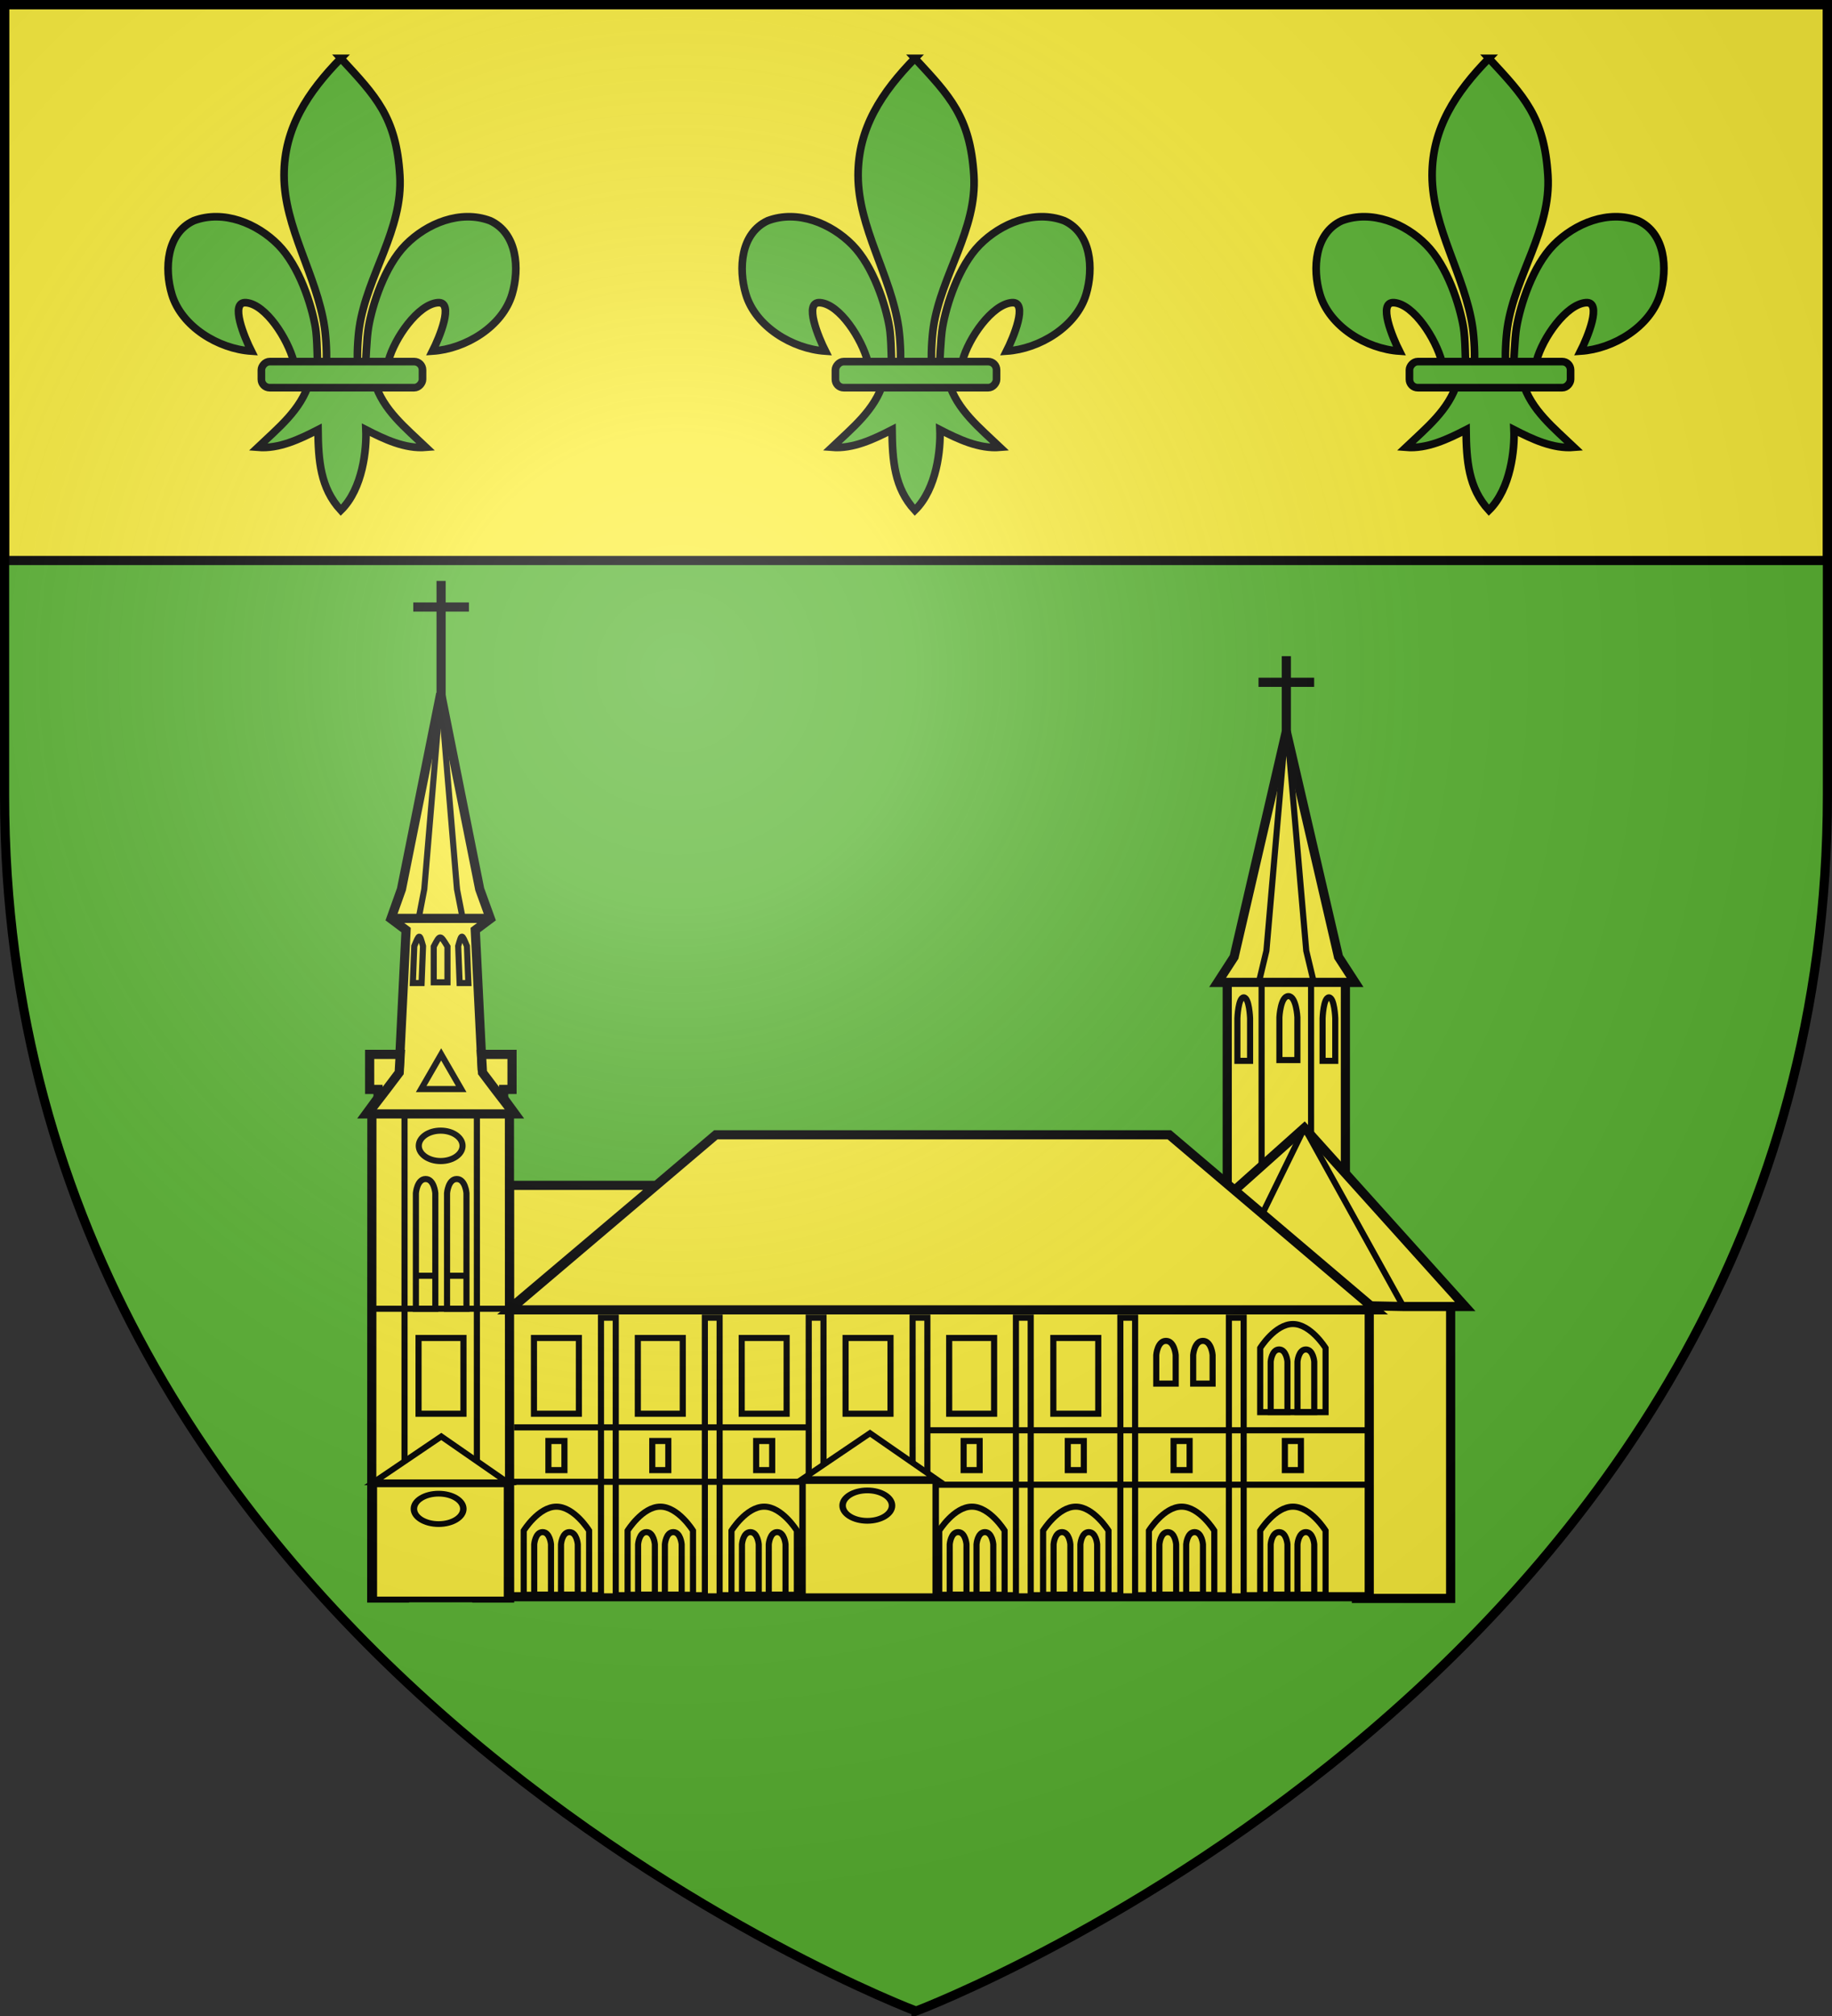 <svg xmlns="http://www.w3.org/2000/svg" xmlns:xlink="http://www.w3.org/1999/xlink" width="600" height="660" version="1"><rect width="100%" height="100%" fill="#333333" stroke="none"/><defs><radialGradient id="C" cx="221.445" cy="226.331" r="300" fx="221.445" fy="226.331" gradientTransform="matrix(1.353 0 0 1.349 473.624 -85.747)" gradientUnits="userSpaceOnUse" xlink:href="#a"/><linearGradient id="a"><stop offset="0" stop-color="#fff" stop-opacity=".314"/><stop offset=".19" stop-color="#fff" stop-opacity=".251"/><stop offset=".6" stop-color="#6b6b6b" stop-opacity=".125"/><stop offset="1" stop-opacity=".125"/></linearGradient></defs><g fill-rule="evenodd"><path fill="#5ab532" d="M300 658.5s298.5-112.32 298.5-397.772V2.176H1.5v258.552C1.5 546.18 300 658.5 300 658.5z"/><path fill="#fcef3c" stroke="#000" stroke-width="3" d="M1.5 1.5v182h597V1.5z"/></g><g stroke-width="3.333" transform="translate(29.941 -547.365) scale(.9)"><path fill="#fcef3c" stroke="#000" d="M460.327 1082.85h34.294v106.773h-34.294z" color="#000" overflow="visible" style="marker:none"/><path fill="#fcef3c" stroke="#000" d="M152 1084.5h313V1189H152z" color="#000" overflow="visible" style="marker:none"/><path fill="#fcef3c" stroke="#000" d="M113.942 1188.5v.983H102l.058-176.104H100L112 997l2.5-50.5-5.5-4.125 3.827-10.746 14.269-71.129 14.2 71.13 3.897 10.745-5.512 4.125 2.5 50.5 12 16.38h-2.066l.066 176.103H140.24v-.983z"/><path fill="none" stroke="#000" d="M109 942.25h36.138"/><path fill="none" stroke="#000" stroke-width="2.222" d="m127.097 860.5-5.966 71.13-2.067 10.745"/><path fill="#e20909" stroke="#000" stroke-width="2.222" d="m127.097 860.5 5.928 71.13 2.104 10.745"/><path d="M127.25 873.25V819.5m-10.125 9.5h20.25" fill="#e20909" stroke="#000"/><path fill="#e20909" stroke="#000" d="M102.375 1013.38h49.806" color="#000" overflow="visible" style="marker:none"/><path fill="#e20909" stroke="#000" stroke-width="2.222" d="M102.25 1084.25h49.931m-38.239 104.25v-174.96m26.328 174.93v-175.107" color="#000" overflow="visible" style="marker:none"/><path id="b" fill="#fcef3c" stroke="#000" stroke-width="2.222" d="M119.04 1094.882h16.35v27.554h-16.35z" color="#000" overflow="visible" style="marker:none"/><path d="M434.83 900.625v-53.75m-10.125 9.5h20.25" fill="#e20909" stroke="#000"/><g fill="#fcef3c" stroke="#000" color="#000"><path d="m434.822 874.277-19 82-6 9.28h3.5v87.72h43v-87.72h3.516l-6.016-9.28zm-22 91.25h43.5" overflow="visible" style="marker:none"/><path d="m434.33 876.027-6.75 78-2.75 11.5m10.5-89.5 6.75 78 2.75 11.5M425.83 966.277v87.25m18-88v88.25M417.022 978.6s.269-7.616 2.308-7.616c2.039 0 2.308 7.616 2.308 7.616v15.472h-4.616zm15.287-.405s.382-7.673 3.271-7.673 3.27 7.673 3.27 7.673v15.59h-6.54zm20.33.405s-.27-7.616-2.309-7.616-2.308 7.616-2.308 7.616v15.472h4.616z" overflow="visible" style="marker:none" stroke-width="2.222"/></g><g fill="#fcef3c" stroke="#000" color="#000"><path d="m403.908 1051.934 15.5 11.5 32.5 19.5 25.496.504h22.504l-58.5-65.002z" overflow="visible" style="marker:none"/><path stroke-width="2.222" d="m477.404 1083.438-35.988-64.983" overflow="visible" style="marker:none"/></g><path fill="none" stroke="#000" stroke-width="2.222" d="m441.409 1018.436-19.805 40.506"/><path fill="#fcef3c" stroke="#000" d="m152.181 1084.654 75.034-63.676h165.034l75.033 63.676zm0-.404v-44.887h53.107z" color="#000" overflow="visible" style="marker:none"/><path fill="none" stroke="#000" stroke-width="2.222" d="M118.075 1042.191s.412-5.126 3.535-5.126 3.536 5.126 3.536 5.126v42.059h-7.071zm11.335 0s.413-5.126 3.536-5.126 3.535 5.126 3.535 5.126v42.059h-7.07z" color="#000" overflow="visible" style="marker:none"/><ellipse cx="127.091" cy="1024.992" fill="none" stroke="#000" stroke-width="2.222" color="#000" overflow="visible" rx="7.967" ry="5.532" style="marker:none"/><path fill="none" stroke="#000" stroke-width="2.222" d="M118.5 1072.25h7m3.5 0h7.75M120 1004.327l7.278-12.606 7.278 12.606zm4.569-51.827c2.326-4.436 2.302-4.404 5 0v13h-5zm8.897-.167c1.305-4.59 1.291-4.557 3.188 0l.522 13.449h-3.188zm-12.794 0c-1.305-4.59-1.291-4.557-3.188 0l-.523 13.449h3.189z" color="#000" overflow="visible" style="marker:none"/><path fill="#fcef3c" stroke="#000" d="M112.375 991.721H101.25v12.75h3.047v4l3.078-4 4.625-6.125zm29.563 0h11.125v12.75h-3.047v4l-3.078-4-4.625-6.125z" color="#000" overflow="visible" style="marker:none"/><use id="c" width="600" height="660" transform="translate(42)" xlink:href="#b"/><use id="d" width="600" height="660" transform="translate(37.8)" xlink:href="#c"/><use id="e" width="600" height="660" transform="translate(37.8)" xlink:href="#d"/><use id="f" width="600" height="660" transform="translate(37.8)" xlink:href="#e"/><use id="g" width="600" height="660" transform="translate(37.7)" xlink:href="#f"/><use width="600" height="660" transform="translate(37.9)" xlink:href="#g"/><g id="i" fill="#fcef3c" stroke="#000"><path stroke-width="2.222" d="M157.316 1164.967s5.391-8.727 11.9-8.727c6.508 0 11.9 8.727 11.9 8.727v23.329h-23.8z" color="#000" overflow="visible" style="marker:none"/><path id="h" stroke-width="2.222" d="M161.135 1169.93s.356-4.427 3.053-4.427 3.052 4.427 3.052 4.427v18.31h-6.105z" color="#000" overflow="visible" style="marker:none"/><use width="600" height="660" transform="translate(9.75)" xlink:href="#h"/></g><use id="j" width="600" height="660" transform="translate(37.8)" xlink:href="#i"/><use id="k" width="600" height="660" transform="translate(37.8)" xlink:href="#j"/><use id="l" width="600" height="660" transform="translate(75.6)" xlink:href="#k"/><use id="s" width="600" height="660" transform="translate(37.8)" xlink:href="#l"/><path id="m" fill="#fcef3c" stroke="#000" stroke-width="2.222" d="M185.428 1087.5h5.375v101.375h-5.375z" color="#000" overflow="visible" style="marker:none"/><use id="n" width="600" height="660" transform="translate(37.8)" xlink:href="#m"/><use id="o" width="600" height="660" transform="translate(37.8)" xlink:href="#n"/><use id="p" width="600" height="660" transform="translate(37.8)" xlink:href="#o"/><use id="q" width="600" height="660" transform="translate(37.6)" xlink:href="#p"/><use id="r" width="600" height="660" transform="translate(38)" xlink:href="#q"/><use width="600" height="660" transform="translate(39.5)" xlink:href="#r"/><use width="600" height="660" transform="translate(79 -66.436)" xlink:href="#s"/><use id="t" width="600" height="660" transform="translate(38.5)" xlink:href="#s"/><use width="600" height="660" transform="translate(40.5)" xlink:href="#t"/><g id="u" stroke="#000" stroke-width="2.091" color="#000" transform="matrix(1.129 0 0 1 -36.444 0)"><path fill="#fcef3c" d="M304.54 1146.202h-43.132l21.816-16.68zm-43.054.72h42.927v41.896h-42.927z" overflow="visible" style="marker:none"/><ellipse cx="127.091" cy="1024.992" fill="none" overflow="visible" rx="7.967" ry="5.532" style="marker:none" transform="translate(155.275 130.867)"/></g><use width="600" height="660" transform="translate(-156 1.187)" xlink:href="#u"/><path id="v" fill="#fcef3c" stroke="#000" stroke-width="2.222" d="M166.299 1132.347h5.833v10.607H166.3z" color="#000" overflow="visible" style="marker:none"/><use id="w" width="600" height="660" transform="translate(37.8)" xlink:href="#v"/><use id="x" width="600" height="660" transform="translate(37.8)" xlink:href="#w"/><use id="y" width="600" height="660" transform="translate(75.5)" xlink:href="#x"/><use id="z" width="600" height="660" transform="translate(37.9)" xlink:href="#y"/><use id="A" width="600" height="660" transform="translate(38.5)" xlink:href="#z"/><use width="600" height="660" transform="translate(40.5)" xlink:href="#A"/><path fill="#fcef3c" stroke="#000" stroke-width="2.222" d="M153.796 1127.398h106.773m-108.187 19.799h106.066m45.608-18.739h160.16m-157.414 19.8h157.767" color="#000" overflow="visible" style="marker:none"/><path id="B" fill="none" stroke="#000" stroke-width="2.222" d="M387.495 1101.065s.412-5.127 3.535-5.127 3.536 5.127 3.536 5.127v10.416h-7.071z" color="#000" overflow="visible" style="marker:none"/><use width="600" height="660" transform="translate(13.435)" xlink:href="#B"/></g><g fill="#5ab532" fill-rule="evenodd" stroke="#000" stroke-width="6.445"><g transform="translate(130.291 302.357) scale(.388)"><path d="M-48.097-730.047C-18.635-698.2-1.31-680.639 1.716-631.226c2.8 45.728-27.63 83.959-34.188 128.188-1.244 8.39-2.311 25.513-1.187 32.458.832 5.143 3.392 20.855 6.187 1.414.575-3.999.987-24.06 2.75-34.247 3.212-18.561 13.498-51.199 31.344-69.281 17.838-18.075 46.104-29.799 71.312-20.344 22.84 10.538 25 40.3 18.5 62.062-8.138 27.256-39.24 46.12-67.125 47.97 5.526-10.927 18.75-42.114 4.407-40.876-16.603 1.433-36.463 29.681-41.633 49.06-1.947 7.297-1.16 18.627-11.586 18.159 6.875 23.228 26.28 38.598 43.281 54.812-17.722 1.474-35.255-6.867-50.719-14.812.654 15.925-2.437 49.567-21.156 67.937-17.375-18.916-18.956-41.986-19.281-67.937-15.463 7.945-32.996 16.286-50.719 14.812 17.001-16.214 36.407-31.584 43.281-54.812-10.425.468-11.052-10.155-13-17.453-5.17-19.377-23.616-48.333-40.218-49.766-14.344-1.238-1.12 29.949 4.406 40.875-27.884-1.848-58.986-20.713-67.125-47.969-6.499-21.762-4.34-51.524 18.5-62.062 25.208-9.455 53.474 2.27 71.312 20.344 17.846 18.082 28.132 50.72 31.344 69.281 1.763 10.187 1.468 28.834 2.043 32.833 2.796 19.441 6.062 5.143 6.895 0 1.124-6.945.056-24.069-1.188-32.458-6.559-44.23-34.109-84.015-34.187-128.188-.07-39.886 19.983-70.234 47.937-98.82z"/><rect width="136" height="22" x="-20.841" y="-474.154" stroke-linejoin="round" rx="7.012" ry="7.012" transform="scale(-1 1)"/></g><g transform="translate(318.292 302.357) scale(.388)"><path d="M-48.097-730.047C-18.635-698.2-1.31-680.639 1.716-631.226c2.8 45.728-27.63 83.959-34.188 128.188-1.244 8.39-2.311 25.513-1.187 32.458.832 5.143 3.392 20.855 6.187 1.414.575-3.999.987-24.06 2.75-34.247 3.212-18.561 13.498-51.199 31.344-69.281 17.838-18.075 46.104-29.799 71.312-20.344 22.84 10.538 25 40.3 18.5 62.062-8.138 27.256-39.24 46.12-67.125 47.97 5.526-10.927 18.75-42.114 4.407-40.876-16.603 1.433-36.463 29.681-41.633 49.06-1.947 7.297-1.16 18.627-11.586 18.159 6.875 23.228 26.28 38.598 43.281 54.812-17.722 1.474-35.255-6.867-50.719-14.812.654 15.925-2.437 49.567-21.156 67.937-17.375-18.916-18.956-41.986-19.281-67.937-15.463 7.945-32.996 16.286-50.719 14.812 17.001-16.214 36.407-31.584 43.281-54.812-10.425.468-11.052-10.155-13-17.453-5.17-19.377-23.616-48.333-40.218-49.766-14.344-1.238-1.12 29.949 4.406 40.875-27.884-1.848-58.986-20.713-67.125-47.969-6.499-21.762-4.34-51.524 18.5-62.062 25.208-9.455 53.474 2.27 71.312 20.344 17.846 18.082 28.132 50.72 31.344 69.281 1.763 10.187 1.468 28.834 2.043 32.833 2.796 19.441 6.062 5.143 6.895 0 1.124-6.945.056-24.069-1.188-32.458-6.559-44.23-34.109-84.015-34.187-128.188-.07-39.886 19.983-70.234 47.937-98.82z"/><rect width="136" height="22" x="-20.841" y="-474.154" stroke-linejoin="round" rx="7.012" ry="7.012" transform="scale(-1 1)"/></g><g transform="translate(506.293 302.357) scale(.388)"><path d="M-48.097-730.047C-18.635-698.2-1.31-680.639 1.716-631.226c2.8 45.728-27.63 83.959-34.188 128.188-1.244 8.39-2.311 25.513-1.187 32.458.832 5.143 3.392 20.855 6.187 1.414.575-3.999.987-24.06 2.75-34.247 3.212-18.561 13.498-51.199 31.344-69.281 17.838-18.075 46.104-29.799 71.312-20.344 22.84 10.538 25 40.3 18.5 62.062-8.138 27.256-39.24 46.12-67.125 47.97 5.526-10.927 18.75-42.114 4.407-40.876-16.603 1.433-36.463 29.681-41.633 49.06-1.947 7.297-1.16 18.627-11.586 18.159 6.875 23.228 26.28 38.598 43.281 54.812-17.722 1.474-35.255-6.867-50.719-14.812.654 15.925-2.437 49.567-21.156 67.937-17.375-18.916-18.956-41.986-19.281-67.937-15.463 7.945-32.996 16.286-50.719 14.812 17.001-16.214 36.407-31.584 43.281-54.812-10.425.468-11.052-10.155-13-17.453-5.17-19.377-23.616-48.333-40.218-49.766-14.344-1.238-1.12 29.949 4.406 40.875-27.884-1.848-58.986-20.713-67.125-47.969-6.499-21.762-4.34-51.524 18.5-62.062 25.208-9.455 53.474 2.27 71.312 20.344 17.846 18.082 28.132 50.72 31.344 69.281 1.763 10.187 1.468 28.834 2.043 32.833 2.796 19.441 6.062 5.143 6.895 0 1.124-6.945.056-24.069-1.188-32.458-6.559-44.23-34.109-84.015-34.187-128.188-.07-39.886 19.983-70.234 47.937-98.82z"/><rect width="136" height="22" x="-20.841" y="-474.154" stroke-linejoin="round" rx="7.012" ry="7.012" transform="scale(-1 1)"/></g></g><path fill="url(#C)" fill-rule="evenodd" d="M851.254 658.5s298.5-112.32 298.5-397.772V2.176h-597v258.552c0 285.452 298.5 397.772 298.5 397.772z" transform="translate(-551.254)"/><path fill="none" stroke="#000" stroke-width="3" d="M300 658.397S1.5 545.98 1.5 260.278V1.5h597v258.778c0 285.701-298.5 398.12-298.5 398.12z"/></svg>